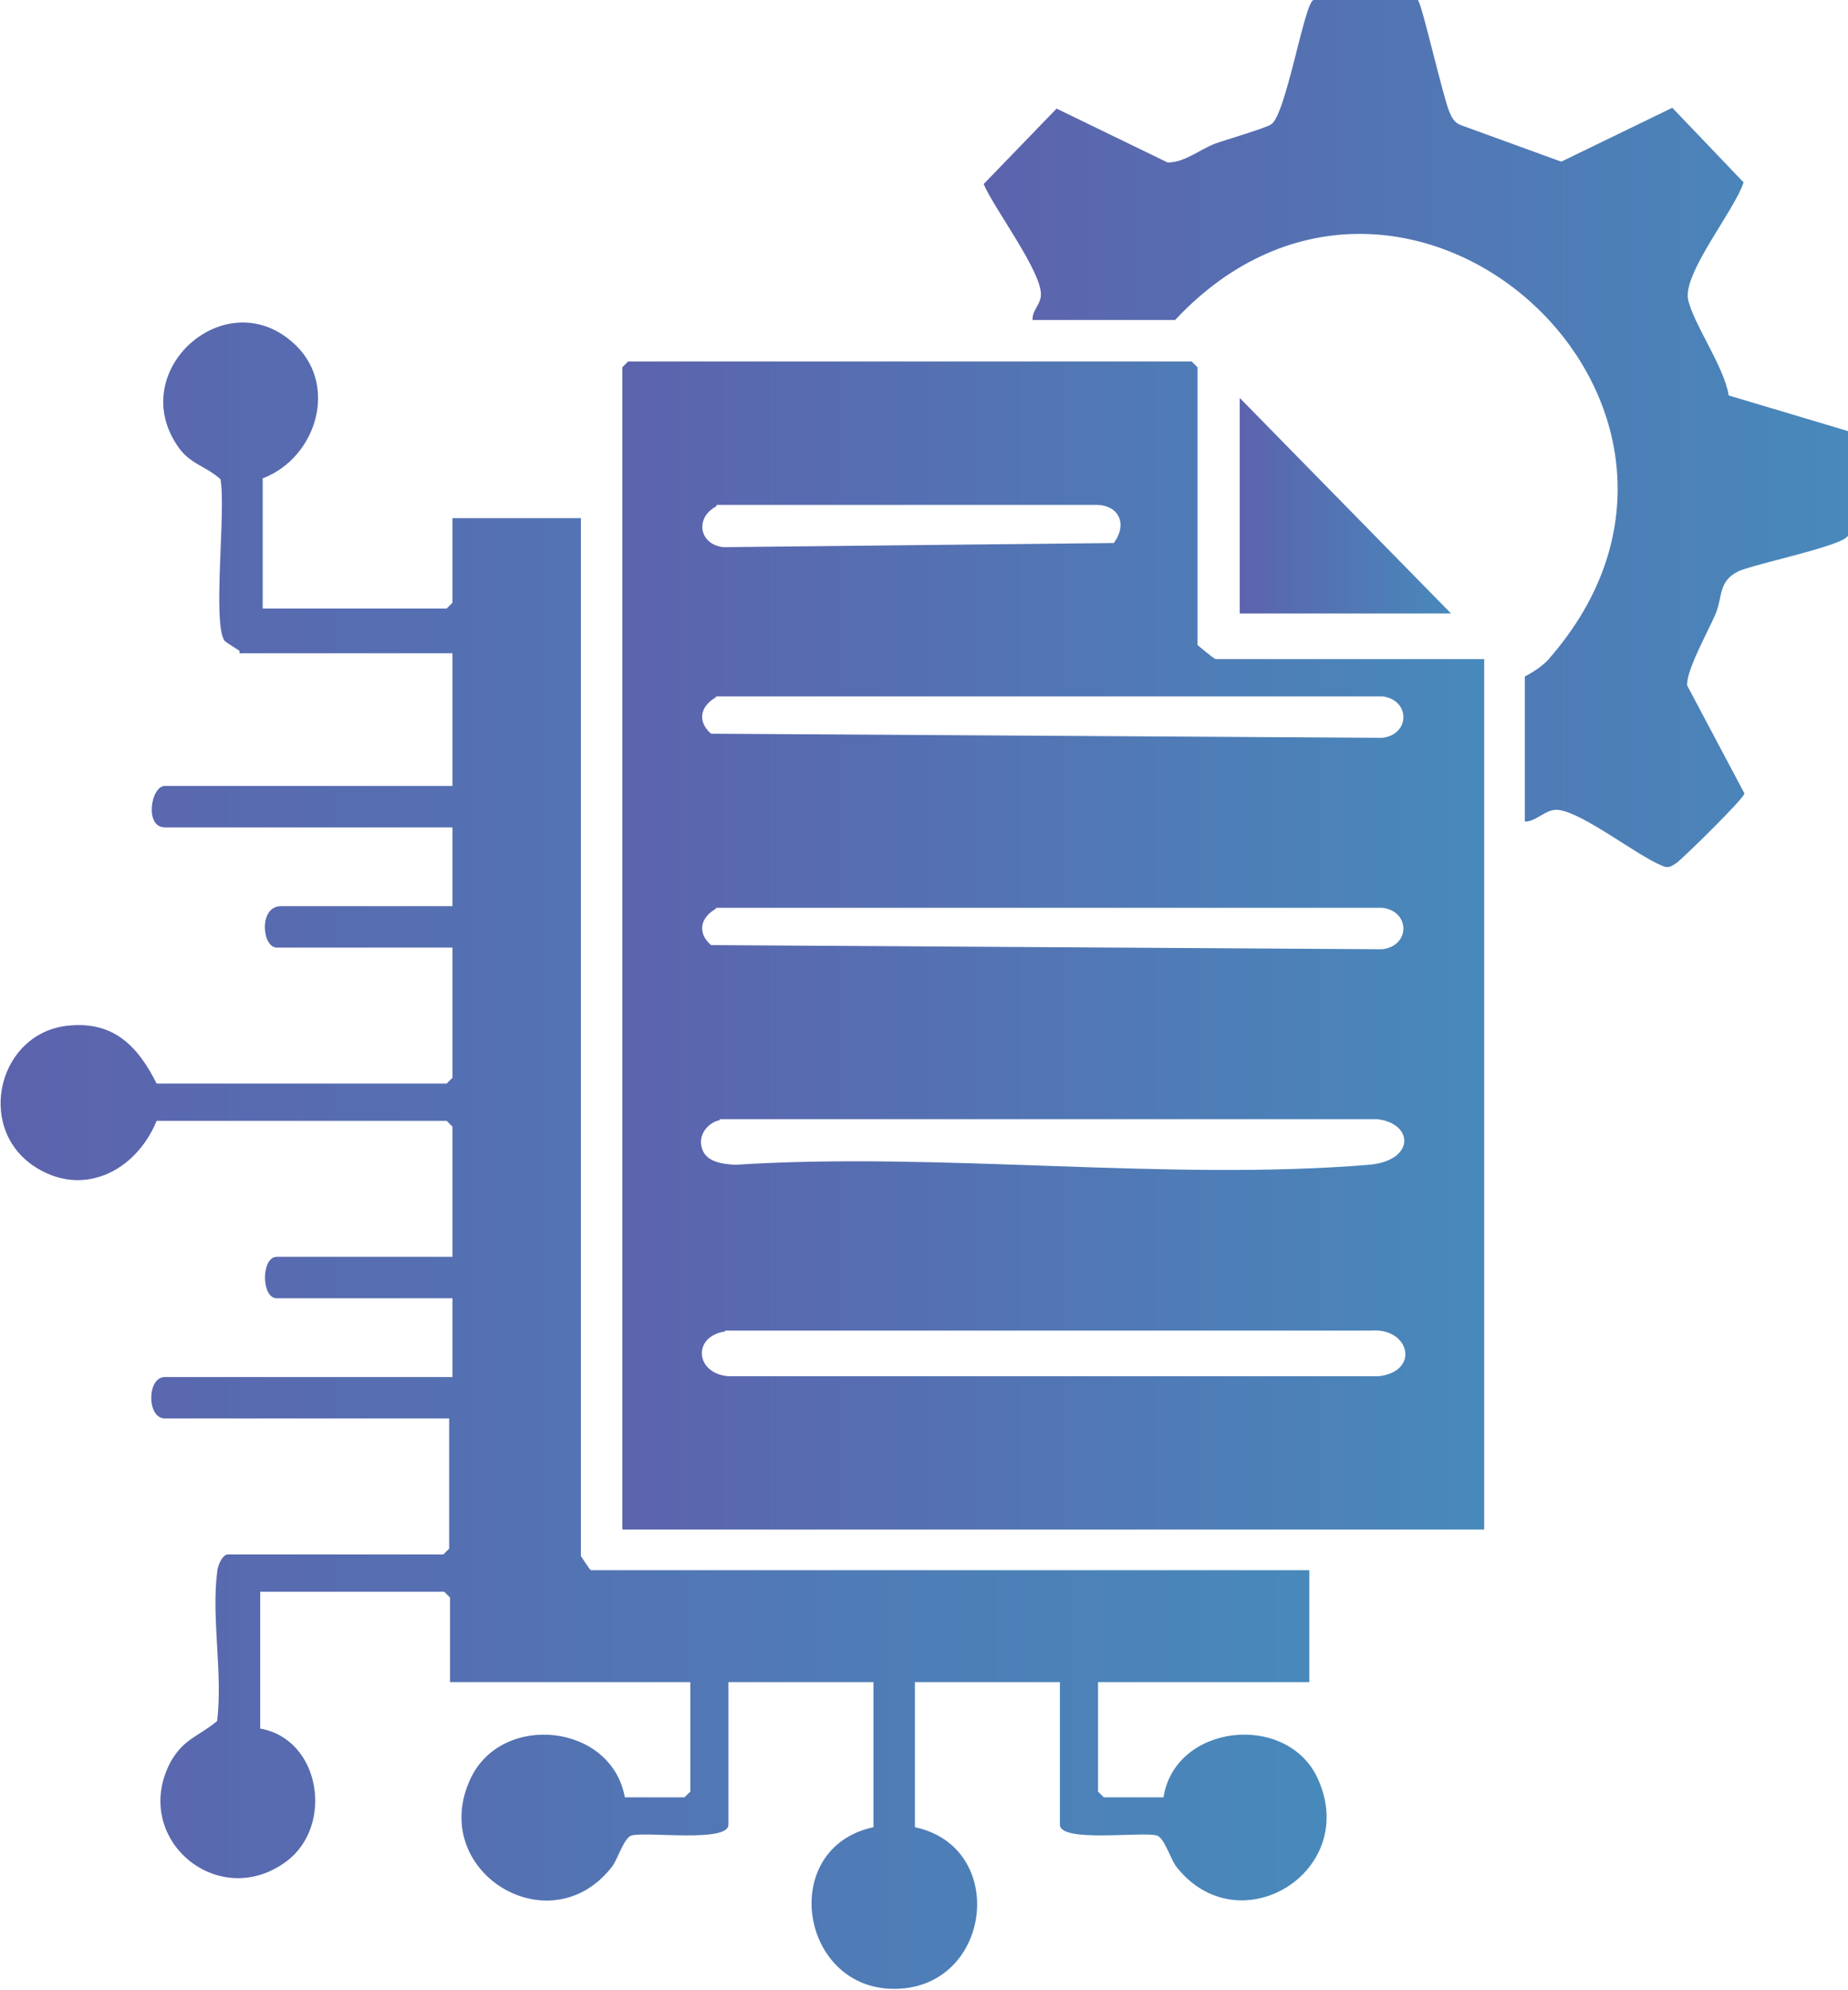 <?xml version="1.0" encoding="UTF-8"?>
<svg id="Layer_1" data-name="Layer 1" xmlns="http://www.w3.org/2000/svg" xmlns:xlink="http://www.w3.org/1999/xlink" viewBox="0 0 22.3 24">
  <defs>
    <style>
      .cls-1 {
        fill: url(#linear-gradient-2);
      }

      .cls-2 {
        fill: url(#linear-gradient-4);
      }

      .cls-3 {
        fill: url(#linear-gradient-3);
      }

      .cls-4 {
        fill: url(#linear-gradient);
      }
    </style>
    <linearGradient id="linear-gradient" x1="7.51" y1="11.4" x2="17.91" y2="11.4" gradientUnits="userSpaceOnUse">
      <stop offset="0" stop-color="#5c63ad"/>
      <stop offset="1" stop-color="#4889bb"/>
    </linearGradient>
    <linearGradient id="linear-gradient-2" x1="0" y1="13.95" x2="16.03" y2="13.95" xlink:href="#linear-gradient"/>
    <linearGradient id="linear-gradient-3" x1="11.86" y1="5.22" x2="22.3" y2="5.22" xlink:href="#linear-gradient"/>
    <linearGradient id="linear-gradient-4" x1="14.96" y1="6.1" x2="17.51" y2="6.1" xlink:href="#linear-gradient"/>
  </defs>
  <path class="cls-4" d="M17.91,7.95v10.5H7.51V4.43l.07-.07h6.8l.07.07v3.35s.2.17.22.17h3.22ZM8.64,6.11c-.26.14-.2.46.09.49l4.71-.05c.16-.21.08-.45-.2-.46h-4.59ZM8.64,8.41c-.19.11-.23.29-.06.44l8.1.05c.34-.04.34-.46,0-.5h-8.04ZM8.64,10.96c-.19.11-.23.29-.06.44l8.1.05c.34-.04.34-.46,0-.5h-8.04ZM8.69,13.51c-.15.03-.27.18-.22.34.05.17.25.19.4.2,2.48-.16,5.2.2,7.65,0,.56-.05.54-.5.1-.55h-7.94ZM8.75,16.06c-.4.06-.36.51.04.54h7.85c.5-.06.37-.59-.1-.55h-7.79Z"/>
  <path class="cls-1" d="M2.89,7.85s-.16-.1-.18-.12c-.15-.21.02-1.59-.05-1.95-.19-.17-.38-.18-.53-.42-.59-.9.58-1.94,1.39-1.24.58.49.31,1.4-.35,1.65v1.57h2.22l.07-.07v-1.02h1.55v12.52s.11.17.12.17h8.67v1.35h-2.55v1.32l.07.07h.72c.14-.89,1.49-1.03,1.86-.23.52,1.13-.96,2.03-1.71,1.06-.07-.1-.14-.34-.23-.37-.18-.05-1.17.09-1.17-.13v-1.72h-1.75v1.75c1.13.24.93,1.93-.23,1.95s-1.43-1.7-.27-1.95v-1.75h-1.75v1.72c0,.22-.98.08-1.17.13-.09.03-.16.27-.23.37-.75.98-2.24.06-1.71-1.06.38-.8,1.7-.66,1.86.23h.72l.07-.07v-1.32h-2.9v-1.02l-.07-.07h-2.22v1.65c.73.13.89,1.17.32,1.6-.83.62-1.89-.28-1.4-1.2.16-.28.33-.3.56-.49.07-.56-.07-1.25,0-1.79,0-.07.06-.22.13-.22h2.6l.07-.07v-1.57H1.99c-.22,0-.22-.5,0-.5h3.47v-.95h-2.12c-.19,0-.19-.5,0-.5h2.12v-1.57l-.07-.07H1.89c-.25.61-.9.94-1.49.54-.7-.48-.41-1.62.44-1.69.54-.05.83.26,1.05.7h3.5l.07-.07v-1.57h-2.12c-.18,0-.22-.5.05-.5h2.07v-.95H1.99c-.25,0-.17-.5,0-.5h3.47v-1.6h-2.57Z"/>
  <path class="cls-3" d="M12.46,3.85c0-.11.09-.17.1-.28.03-.27-.57-1.06-.69-1.35l.88-.91,1.34.65c.21,0,.39-.16.58-.23.14-.05.59-.18.67-.23.18-.12.4-1.47.51-1.5h1.26c.05.05.3,1.16.38,1.35.03.07.06.13.14.16l1.21.44,1.34-.65.86.9c-.11.34-.73,1.09-.67,1.41.06.29.44.82.49,1.16l1.44.43v1.26c-.04.12-1.12.34-1.32.43-.25.12-.19.31-.28.52-.08.19-.36.69-.34.86l.69,1.3c0,.06-.76.8-.82.84-.06.04-.1.07-.18.03-.31-.13-.94-.63-1.24-.67-.16-.02-.26.14-.41.14v-1.75s.18-.09.28-.2c2.7-3.06-1.73-7.06-4.5-4.1h-1.72Z"/>
  <polygon class="cls-2" points="17.51 7.4 14.96 7.4 14.96 4.8 17.51 7.4"/>
</svg>